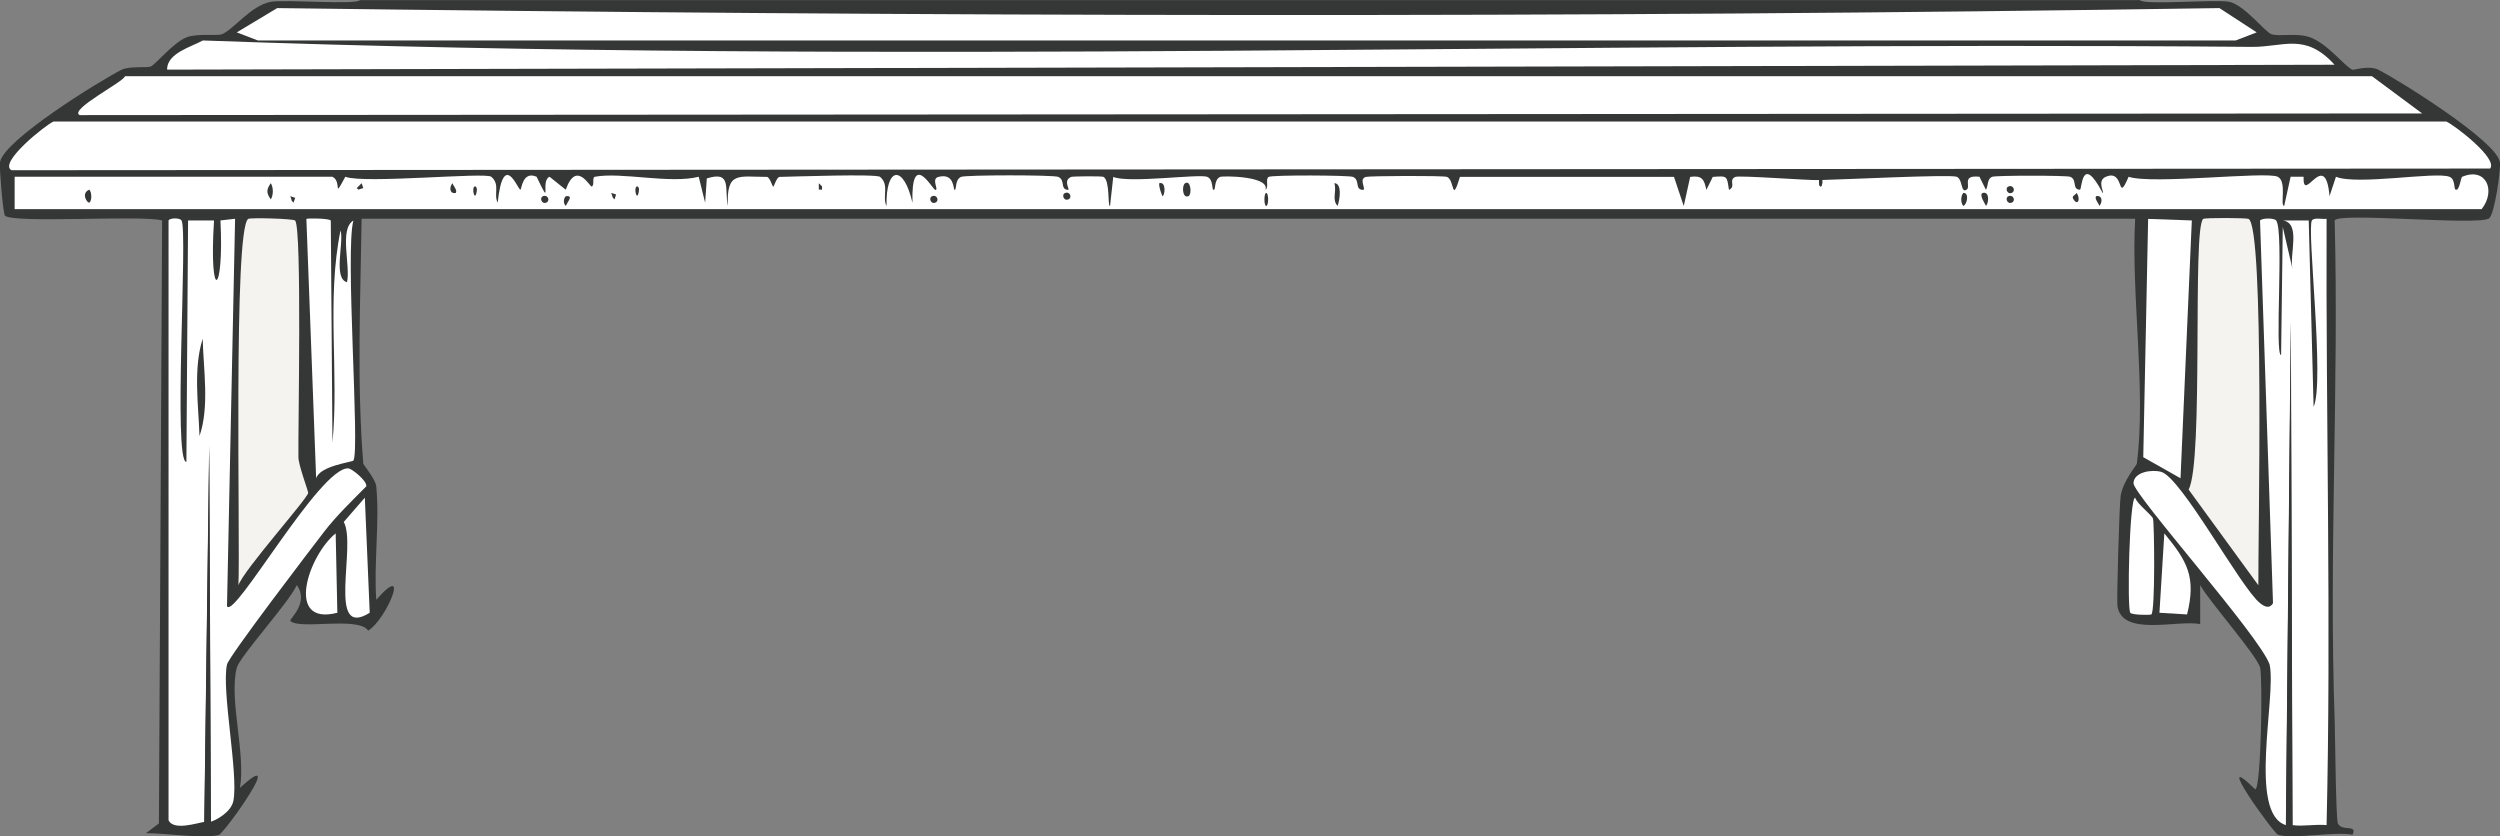 <svg viewBox="0 0 194.61 65.11" xmlns="http://www.w3.org/2000/svg" data-name="Layer 2" id="b"><rect x="0" y="0" width="194.61" height="65.11" fill="#808080" stroke="none"/>
  <g data-name="Layer 1" id="c">
    <g data-name="Generative Object" id="d">
      <g>
        <path fill="#353636" d="M194.6,12.62c-.24-1.63-7.79-6.34-9.46-7.19-.72-.37-1.93.04-2.02,0-.65-.31-1.91-2.01-3.28-2.52-1.03-.38-2.43-.04-3.03-.25-.49-.17-2.09-2.27-3.28-2.52-1.03-.21-6.65.28-6.94-.13H28.02c-.28.39-5.91-.07-6.94.13-1.56.3-2.83,2.1-3.79,2.52-.36.16-1.92-.09-2.78.25-1.04.42-2.32,2.04-2.78,2.27-.22.11-1.67-.05-2.27.25C7.72,6.32.31,10.89,0,12.62c-.07.38.24,4.01.38,4.16.57.64,10.65-.06,12.24.38l-.25,46.94-1.01.76c1.29-.03,4.65.47,5.68.13.44-.15,5.38-7.09,1.64-3.66.46-2.65-.87-6.91-.25-9.34.23-.9,4.09-5.11,4.67-6.44,1.01,1.35-.61,2.66-.5,2.78.68.73,5.31-.38,6.06.76,1.4-.83,3.38-5.54.63-2.4-.2-2.84.27-6.04,0-8.83-.06-.57-1-1.67-1.01-1.77-.51-6.31-.22-12.74-.13-19.06h138.06c-.33,5.88.87,13.35.13,19.06-.02.14-1.08,1.34-1.26,2.52-.1.65-.32,8.16-.25,8.58.39,2.39,4.61,1.05,6.44,1.39v-3.03c.68,1.24,4.45,5.5,4.67,6.44.2.85.08,9.32-.38,9.46-3.49-3.42,1.43,3.42,1.77,3.53,1.09.38,4.43-.28,5.8,0,.42-.85-.84-.22-1.14-.88-.16-.37-.21-6.9-.25-8.08-.46-12.92.34-25.94,0-38.87.44-.63,10.87.41,11.99-.13.46-.22.96-3.92.88-4.42Z"></path>
        <g>
          <path fill="#fff" d="M4.17,9.46h186.26c.69.32,4.04,2.89,3.41,3.66L.89,13.25c-1.04-.58,2.7-3.56,3.28-3.79Z"></path>
          <path fill="#fff" d="M9.73,5.93h174.91l3.91,2.9-182.35.13c-.85-.43,3.44-2.59,3.53-3.03Z"></path>
          <path fill="#fff" d="M21.59.63c50.38.66,100.8.78,151.18,0l2.9,1.89-1.64.63H20.07l-1.64-.63,3.15-1.89Z"></path>
          <path fill="#fff" d="M15.78,3.15c53.1,1.93,106.36.04,159.51.5,2.47.02,4.15-1.14,6.44,1.39l-168.72.38c-.03-1.28,1.91-1.78,2.78-2.27Z"></path>
          <path fill="#fff" d="M178.45,64.23l-.13-39.12-.38,39.12c-2.96-.92-.73-9.94-1.26-12.49-.73-2.19-10.63-13.25-10.6-14.13s1.44-1.08,2.15-.88c1.58.43,6.19,9.02,7.7,10.22.31.25.73.49,1.01,0l-1.01-29.78c.15-.21,1.12-.21,1.26,0,.62.87-.15,10.47.38,10.47l.13-9.97.76,3.28c-.27-1.1.69-3.59-.76-3.79h2.02l.38,14.51c.88-1.91-.55-13.92-.13-14.51.18-.26.82-.07,1.14-.13-.06,15.71.37,31.55,0,47.2-.83-.09-1.86.12-2.65,0Z"></path>
          <path fill="#f4f3ef" d="M171.51,17.04c.14-.1,3.38-.08,3.53,0,1.25.69.73,25.29.76,28.52l-5.43-7.45c1.19-2.19.27-20.46,1.14-21.07Z"></path>
          <path fill="#f4f3ef" d="M19.32,17.04c.15-.11,3.55-.02,3.66.13.53.75.22,16.13.25,18.42,0,.62.77,2.63.76,2.78-.05.45-5.04,6.02-5.43,7.19.15-3.23-.41-27.69.76-28.52Z"></path>
          <polygon fill="#fff" points="167.22 17.04 170.62 17.16 169.74 37.23 166.84 35.59 167.22 17.04"></polygon>
          <path fill="#fff" d="M23.86,17.04c.09-.06,1.77-.05,1.89.13l.13,17.29c.52-5.49-.48-11.14.63-16.53.28.95-.6,3.73.5,4.04.3-1.24-.63-4.14.5-4.8-.66,2.33.52,17.9,0,18.68-.09.13-2.62.4-2.9,1.39l-.76-20.19Z"></path>
          <path fill="#353636" d="M178.45,64.23c-.16-.02-.38.04-.5,0l.38-39.12.13,39.12Z"></path>
          <path fill="#fff" d="M28.4,38.74l.38,8.96c-3.39,2.12-1-5.24-2.02-7.07l1.64-1.89Z"></path>
          <path fill="#fff" d="M166.21,38.74c.12.47,1.31,1.35,1.39,1.64.1.36.18,7.23-.13,7.45-.08.06-1.52.05-1.64-.13-.26-.37-.07-8.93.38-8.96Z"></path>
          <path fill="#fff" d="M168.48,41.52c1.8,2.18,2.49,3.41,1.77,6.31l-2.15-.13.38-6.18Z"></path>
          <path fill="#fff" d="M26.13,41.52l.13,6.18c-4.11,1.06-2.25-4.47-.13-6.18Z"></path>
          <g>
            <path fill="#fff" d="M141.6,14.01c-.06.67.31.67.25,0,1.33-.02,9.99-.45,10.47-.25s.3,1.29.76,1.01c.39-.24-.44-1.17,1.01-1.01l.5,1.01c.2-.29.07-.85.5-1.01.28-.11,5.78-.11,6.06,0,.58.23.11.97.76,1.01.17,0,.11-2.9,1.77.25.17.02-.49-.95.25-1.26,1.51-.64.82,2.21,1.77,0,1.81.62,10.72-.44,11.61,0,.74.37.15,2.27.5,2.27l.5-2.27h1.01c-.07,2.25,1.69-2.31,2.02,1.51l.5-1.51c1.64.68,7.76-.42,8.83,0,.5.19.31.96.5,1.01.3.08.38-.96.5-1.01,1.86-.78,2.65,1.08,1.51,2.52H1.14v-2.52h24.73c.79.35,0,1.87,1.01,0,1.45.56,10.93-.37,11.36,0,.72.61.16,1.33.5,2.02.45-4.17,1.57-1.01,1.77-1.01.09,0,.16-1.5,1.26-1.01,1.27,2.63.24.32,1.01,0l1.26,1.01c.82-2.34,1.88-.2,2.02-.25.25-.09,0-.71.25-.76,2.04-.39,5.83.57,8.08,0l.5,2.02.13-1.89c1.99-.63,1.35.84,1.64,2.15-.12-2.73.83-2.27,3.03-2.27.24,0,.43.76.5.76s.26-.75.5-.76c1.12-.02,7.53-.25,7.82,0,.75.64.14,1.55.5,2.27-.07-3.11,1.34-3.25,2.02-.25-.12-4.21,1.56-1.04,1.77-1.01.33.05-.35-.86.25-1.01,1.28-.33,1.14,1.01,1.26,1.01.18,0,0-.78.5-1.01.34-.16,7.23-.16,7.57,0,.58.26.11.97.76,1.01.2.01-.44-.73.25-1.01.12-.05,2.42-.07,2.52,0,.52.35.29,2.28.5,2.27l.25-2.27c1.17.52,6.74-.26,7.32,0,.5.22.32,1.01.5,1.01s0-.78.5-1.01c.19-.09,3.89-.08,3.53,1.01.29-.23-.03-.85.25-1.01s6.26-.13,6.56,0c.58.25.11.97.76,1.01.34.02-.36-.85.25-1.01.31-.08,6.01-.11,6.31,0,.61.23.34,2.17,1.01,0h16.66l.76,2.27.5-2.27c.92-.13,1.09.18,1.26,1.01l.5-1.01c1.17-.09,1.09-.07,1.26,1.01.58-.28-.07-.76.5-1.01.3-.13,5.59.27,6.44.25Z"></path>
            <g>
              <path fill="#353636" d="M141.85,14.01c.06.67-.31.67-.25,0,.1,0,.18,0,.25,0Z"></path>
              <path fill="#fff" d="M77.87,14.26c.63-.16.2.78.5,1.01l1.14-.88c.06,4.08-2.46.08-1.64-.13Z"></path>
              <path fill="#353636" d="M103.87,14.26c.65,0,.4,1.43.25,1.77-.47-.52-.04-1.15-.25-1.77Z"></path>
              <path fill="#353636" d="M92.26,14.26c.44-.27.54.88.25,1.01-.47.21-.53-.84-.25-1.01Z"></path>
              <path fill="#353636" d="M154.35,15.02c.51-.15.49.73.25,1.01-.06-.14-.59-.91-.25-1.01Z"></path>
              <path fill="#353636" d="M152.83,15.02c.5-.04.28.94,0,1.01-.21-.23-.21-.77,0-1.01Z"></path>
              <path fill="#353636" d="M6.95,14.76c.2.19.22.88,0,1.01-.13.08-.69-.71,0-1.01Z"></path>
              <path fill="#353636" d="M21.08,14.26c.21.32.21.94,0,1.26-.36-.5-.35-.77,0-1.26Z"></path>
              <path fill="#353636" d="M90.24,14.26c.58-.15.43,1,.25,1.01-.11-.26-.29-.73-.25-1.01Z"></path>
              <path fill="#353636" d="M42.28,15.27c.38-.14.56.37.25.5-.37.16-.56-.39-.25-.5Z"></path>
              <path fill="#353636" d="M44.05,15.27c.62-.06.14.4,0,.76-.2-.16-.21-.56,0-.76Z"></path>
              <path fill="#353636" d="M161.66,15.02c.31.46.1,1.04-.25.5-.18-.27.1-.3.25-.5Z"></path>
              <path fill="#353636" d="M156.36,15.27c.38-.14.56.37.25.5-.37.16-.56-.39-.25-.5Z"></path>
              <path fill="#353636" d="M163.18,15.27c.46-.09.52.42.25.76-.07-.21-.42-.58-.25-.76Z"></path>
              <path fill="#353636" d="M98.57,15.02c.2,0,.19,1.01,0,1.01s-.19-1.01,0-1.01Z"></path>
              <path fill="#353636" d="M82.92,15.02c.38-.14.56.37.25.5-.37.16-.56-.39-.25-.5Z"></path>
              <path fill="#353636" d="M156.36,14.51c.38-.14.56.37.25.5-.37.16-.56-.39-.25-.5Z"></path>
              <path fill="#353636" d="M35.22,14.26c.07.21.42.58.25.76-.46.09-.52-.42-.25-.76Z"></path>
              <path fill="#353636" d="M72.57,15.27c.38-.14.56.37.25.5-.37.16-.56-.39-.25-.5Z"></path>
              <polygon fill="#353636" points="28.15 14.26 28.28 14.64 27.9 14.76 27.77 14.64 28.15 14.26"></polygon>
              <polygon fill="#353636" points="22.6 15.27 22.98 15.4 22.85 15.77 22.72 15.65 22.6 15.27"></polygon>
              <polygon fill="#353636" points="47.58 15.02 47.96 15.14 47.84 15.52 47.71 15.4 47.58 15.02"></polygon>
              <path fill="#353636" d="M36.98,14.51c.12,0,.17.22.13.38-.14.94-.45-.36-.13-.38Z"></path>
              <polygon fill="#353636" points="63.74 14.26 63.99 14.51 63.99 14.76 63.74 14.76 63.74 14.26"></polygon>
              <path fill="#353636" d="M49.6,14.51c.12,0,.17.22.13.38-.14.94-.45-.36-.13-.38Z"></path>
            </g>
          </g>
          <g>
            <path fill="#fff" d="M16.41,63.98l-.13-29.28-.38,29.28c-.57.09-2.41.7-2.78-.13V17.16c.12-.21.88-.21,1.01,0,.51.83-.68,18.8.38,18.8l.13-18.8h2.02c-.41,6.49.8,5.85.5,0l1.14-.13-.63,30.16c.55,1.09,7.26-10.91,9.46-10.73.24.02,1.42.93,1.39,1.39-1.11,1.13-2.31,2.27-3.28,3.53s-7.44,9.72-7.57,10.35c-.44,2.01.9,8.5.5,10.6-.17.91-1.4,1.54-1.77,1.64Z"></path>
            <path fill="#353636" d="M16.41,63.98c-.13.04-.35-.03-.5,0l.38-29.28.13,29.28Z"></path>
            <path fill="#fff" d="M14.52,41.52c.41,7.4-.25,14.81,0,22.21-.9-7.35-.21-14.85,0-22.21Z"></path>
            <path fill="#353636" d="M15.78,26.37c.05,2.38.54,5.29-.25,7.57-.08-2.41-.5-5.24.25-7.57Z"></path>
          </g>
        </g>
      </g>
    </g>
  </g>
</svg>